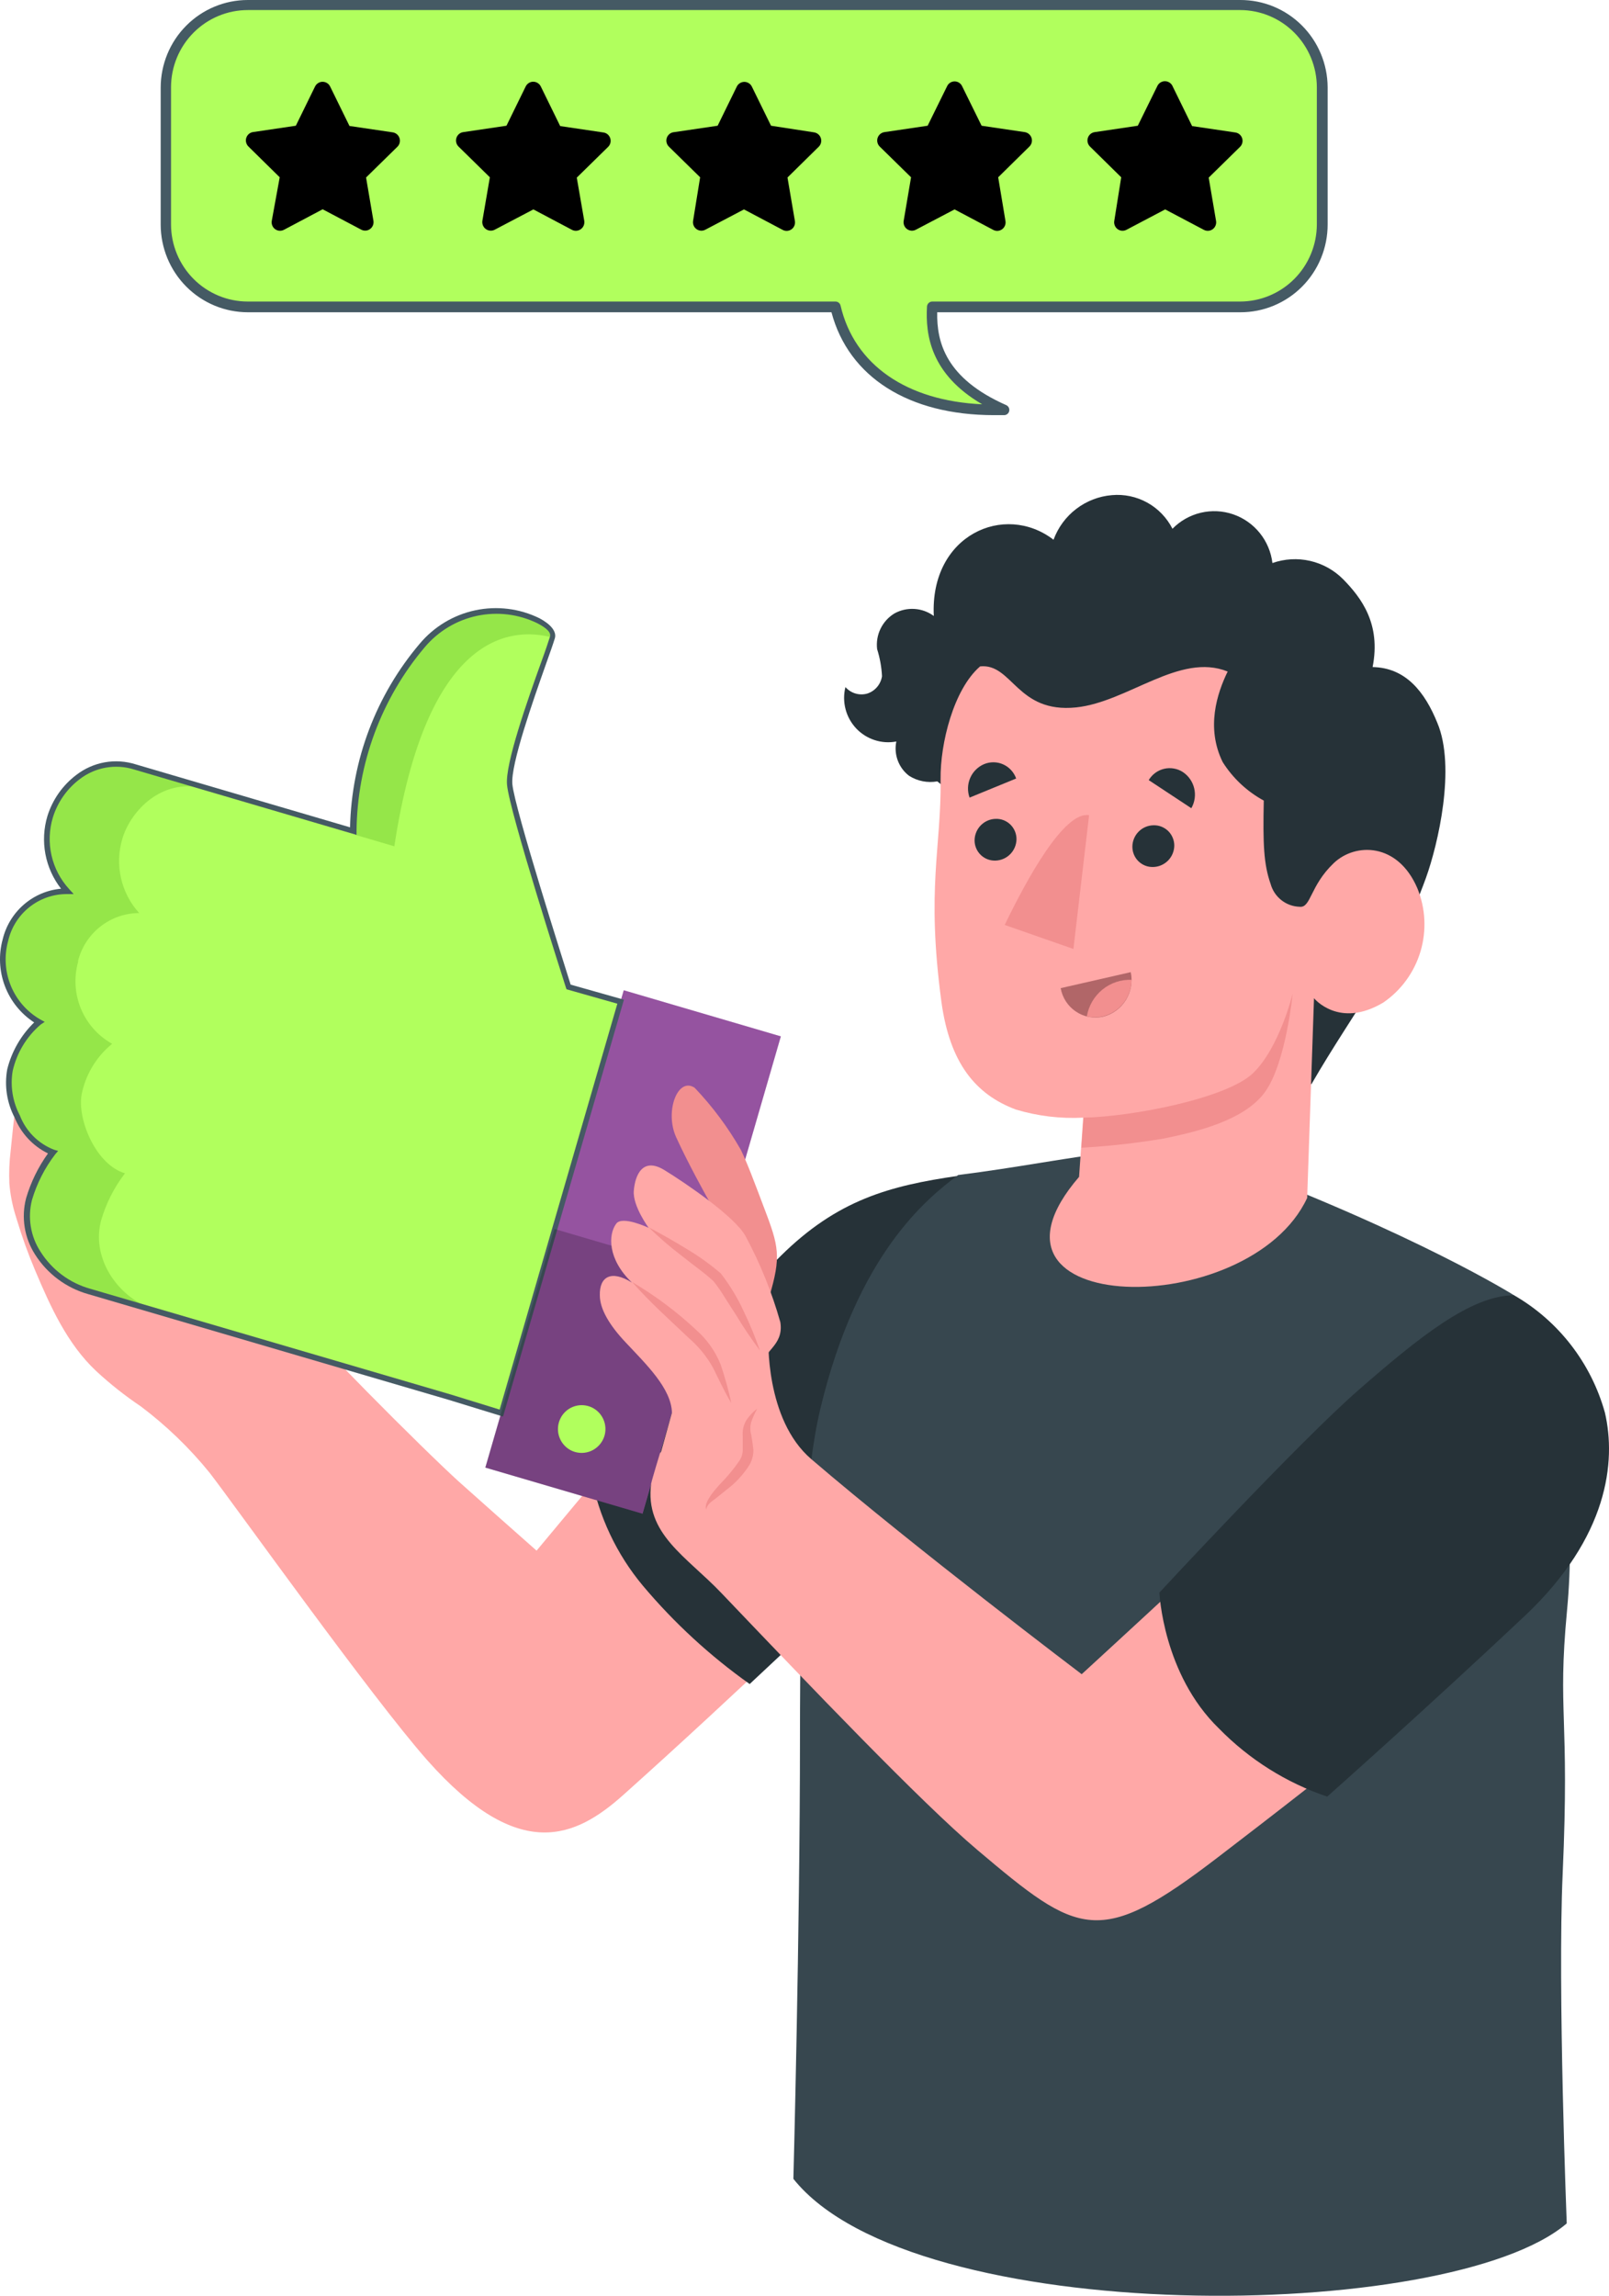 <?xml version="1.0" encoding="UTF-8"?> <svg xmlns="http://www.w3.org/2000/svg" width="75" height="107" viewBox="0 0 75 107" fill="none"><path d="M7.734 4.065V10.458C7.734 11.476 8.137 12.453 8.853 13.174C9.568 13.894 10.54 14.299 11.552 14.299H38.943C39.721 17.602 42.871 19.227 46.806 19.093C43.925 17.82 43.364 16.062 43.454 14.299H57.808C58.309 14.299 58.806 14.199 59.268 14.006C59.731 13.813 60.152 13.53 60.506 13.173C60.86 12.817 61.141 12.393 61.332 11.927C61.523 11.461 61.621 10.962 61.621 10.458V4.065C61.621 3.561 61.523 3.061 61.332 2.595C61.141 2.129 60.86 1.706 60.506 1.349C60.152 0.992 59.731 0.709 59.268 0.516C58.806 0.323 58.309 0.224 57.808 0.224H11.552C10.54 0.224 9.568 0.629 8.853 1.349C8.137 2.069 7.734 3.046 7.734 4.065Z" fill="#B1FF5D"></path><path d="M46.334 19.349C42.362 19.349 39.562 17.58 38.757 14.554H11.551C10.476 14.553 9.444 14.123 8.683 13.358C7.922 12.593 7.493 11.556 7.49 10.474V4.081C7.492 2.998 7.92 1.96 8.682 1.195C9.443 0.43 10.475 3.05968e-05 11.551 3.15171e-05H57.808C58.884 -0.004 59.918 0.421 60.682 1.184C61.447 1.946 61.879 2.982 61.885 4.065V10.458C61.886 10.996 61.782 11.53 61.577 12.028C61.373 12.526 61.072 12.979 60.693 13.36C60.315 13.74 59.864 14.042 59.369 14.247C58.874 14.452 58.343 14.556 57.808 14.554H43.686C43.66 15.945 44.078 17.634 46.9 18.88C46.951 18.902 46.993 18.941 47.019 18.991C47.045 19.04 47.054 19.097 47.043 19.152C47.033 19.206 47.004 19.254 46.963 19.29C46.922 19.326 46.87 19.346 46.816 19.349H46.334ZM11.551 0.469C10.603 0.469 9.693 0.848 9.022 1.522C8.351 2.196 7.973 3.111 7.972 4.065V10.458C7.973 11.412 8.351 12.326 9.022 13.001C9.693 13.675 10.603 14.054 11.551 14.054H38.947C39.001 14.054 39.053 14.073 39.095 14.107C39.138 14.141 39.167 14.187 39.18 14.24C39.826 17.01 42.267 18.683 45.783 18.843C43.363 17.431 43.136 15.593 43.21 14.283C43.215 14.221 43.243 14.163 43.288 14.121C43.333 14.079 43.392 14.055 43.453 14.054H57.808C58.755 14.052 59.663 13.673 60.333 12.999C61.003 12.325 61.38 11.411 61.382 10.458V4.065C61.38 3.112 61.003 2.198 60.333 1.524C59.663 0.85 58.755 0.47 57.808 0.469H11.551Z" fill="#455A64"></path><path d="M53.941 4.022L53.036 5.86L51.024 6.159C50.952 6.169 50.884 6.2 50.828 6.247C50.773 6.295 50.731 6.357 50.709 6.426C50.686 6.496 50.683 6.571 50.701 6.642C50.718 6.713 50.755 6.778 50.807 6.83L52.263 8.263L51.94 10.293C51.927 10.366 51.935 10.441 51.963 10.509C51.99 10.578 52.037 10.637 52.096 10.681C52.156 10.724 52.227 10.75 52.3 10.755C52.374 10.759 52.447 10.743 52.512 10.708L54.312 9.76L56.117 10.713C56.182 10.747 56.255 10.762 56.328 10.756C56.4 10.751 56.47 10.725 56.529 10.682C56.587 10.639 56.633 10.58 56.66 10.512C56.688 10.444 56.696 10.37 56.684 10.298L56.34 8.279L57.801 6.846C57.853 6.794 57.89 6.729 57.907 6.658C57.925 6.587 57.922 6.512 57.899 6.442C57.877 6.373 57.835 6.311 57.78 6.263C57.724 6.216 57.656 6.185 57.584 6.175L55.567 5.876L54.667 4.038C54.639 3.965 54.59 3.902 54.526 3.857C54.463 3.812 54.387 3.787 54.309 3.785C54.231 3.783 54.155 3.805 54.089 3.847C54.024 3.889 53.972 3.95 53.941 4.022Z" fill="black"></path><path d="M44.145 4.022L43.24 5.86L41.228 6.158C41.155 6.168 41.087 6.199 41.03 6.246C40.974 6.293 40.932 6.355 40.909 6.424C40.886 6.494 40.882 6.569 40.9 6.641C40.916 6.713 40.953 6.778 41.005 6.83L42.467 8.263L42.123 10.293C42.11 10.365 42.119 10.439 42.146 10.507C42.173 10.575 42.219 10.633 42.278 10.677C42.337 10.72 42.407 10.745 42.479 10.751C42.552 10.757 42.624 10.742 42.689 10.708L44.495 9.76L46.295 10.713C46.36 10.748 46.433 10.765 46.507 10.76C46.58 10.755 46.651 10.729 46.71 10.686C46.77 10.643 46.816 10.583 46.844 10.514C46.872 10.446 46.88 10.371 46.867 10.298L46.528 8.263L47.984 6.83C48.036 6.778 48.073 6.713 48.09 6.642C48.107 6.571 48.105 6.496 48.082 6.426C48.059 6.357 48.018 6.295 47.962 6.247C47.907 6.2 47.839 6.169 47.767 6.158L45.755 5.86L44.849 4.022C44.819 3.954 44.769 3.896 44.707 3.856C44.644 3.815 44.572 3.794 44.497 3.794C44.423 3.794 44.35 3.815 44.288 3.856C44.225 3.896 44.176 3.954 44.145 4.022Z" fill="black"></path><path d="M34.351 4.022L33.451 5.86L31.433 6.158C31.358 6.162 31.285 6.188 31.223 6.232C31.162 6.277 31.115 6.338 31.087 6.409C31.06 6.48 31.053 6.558 31.069 6.632C31.084 6.707 31.121 6.776 31.174 6.83L32.635 8.263L32.307 10.293C32.295 10.365 32.303 10.439 32.331 10.507C32.358 10.575 32.404 10.633 32.463 10.677C32.522 10.72 32.591 10.745 32.664 10.751C32.736 10.757 32.809 10.742 32.874 10.708L34.679 9.76L36.48 10.713C36.545 10.749 36.619 10.765 36.693 10.76C36.767 10.755 36.838 10.729 36.898 10.685C36.958 10.641 37.004 10.581 37.031 10.511C37.058 10.442 37.065 10.366 37.051 10.293L36.707 8.273L38.163 6.84C38.215 6.789 38.252 6.724 38.269 6.653C38.287 6.582 38.284 6.507 38.261 6.437C38.239 6.367 38.197 6.305 38.142 6.258C38.086 6.211 38.018 6.18 37.946 6.169L35.94 5.86L35.039 4.022C35.006 3.96 34.956 3.908 34.895 3.872C34.835 3.836 34.766 3.816 34.695 3.816C34.625 3.816 34.556 3.836 34.495 3.872C34.434 3.908 34.385 3.96 34.351 4.022Z" fill="black"></path><path d="M24.508 4.022L23.608 5.86L21.59 6.159C21.518 6.169 21.45 6.2 21.395 6.247C21.339 6.295 21.298 6.357 21.275 6.427C21.253 6.496 21.25 6.571 21.267 6.642C21.284 6.714 21.321 6.778 21.373 6.83L22.834 8.263L22.485 10.293C22.474 10.365 22.484 10.439 22.512 10.507C22.54 10.574 22.586 10.633 22.645 10.675C22.704 10.718 22.774 10.744 22.847 10.75C22.919 10.756 22.992 10.741 23.057 10.708L24.863 9.76L26.663 10.713C26.728 10.747 26.8 10.761 26.873 10.755C26.946 10.749 27.015 10.724 27.074 10.681C27.133 10.638 27.18 10.579 27.208 10.512C27.236 10.444 27.245 10.37 27.235 10.298L26.885 8.279L28.346 6.846C28.399 6.794 28.435 6.73 28.453 6.658C28.47 6.587 28.467 6.512 28.445 6.443C28.422 6.373 28.381 6.311 28.325 6.263C28.269 6.216 28.202 6.185 28.129 6.175L26.112 5.876L25.212 4.038C25.181 3.971 25.133 3.914 25.071 3.874C25.01 3.833 24.938 3.811 24.865 3.809C24.791 3.807 24.719 3.826 24.656 3.864C24.593 3.902 24.541 3.957 24.508 4.022Z" fill="black"></path><path d="M14.69 4.022L13.79 5.86L11.773 6.159C11.703 6.173 11.638 6.207 11.586 6.256C11.534 6.305 11.496 6.367 11.476 6.436C11.456 6.505 11.456 6.578 11.475 6.648C11.493 6.717 11.531 6.78 11.582 6.83L13.038 8.263L12.668 10.293C12.655 10.366 12.663 10.441 12.691 10.509C12.718 10.578 12.764 10.637 12.824 10.681C12.884 10.724 12.955 10.75 13.028 10.755C13.101 10.759 13.175 10.743 13.24 10.708L15.04 9.754L16.846 10.708C16.91 10.74 16.982 10.754 17.054 10.748C17.125 10.742 17.194 10.716 17.252 10.673C17.31 10.63 17.355 10.571 17.383 10.504C17.41 10.437 17.418 10.364 17.407 10.293L17.063 8.273L18.524 6.84C18.576 6.789 18.613 6.724 18.63 6.653C18.647 6.582 18.645 6.507 18.622 6.437C18.599 6.367 18.558 6.305 18.502 6.258C18.447 6.211 18.379 6.18 18.307 6.169L16.29 5.871L15.389 4.033C15.358 3.967 15.309 3.912 15.247 3.873C15.186 3.834 15.116 3.813 15.043 3.812C14.971 3.81 14.899 3.83 14.837 3.867C14.775 3.904 14.724 3.958 14.69 4.022Z" fill="black"></path><path d="M0.786 56.848C0.76 56.768 0.739 56.688 0.712 56.608C0.57 56.138 0.478 55.654 0.437 55.164C0.414 54.661 0.434 54.157 0.495 53.657C0.569 52.9 0.649 52.144 0.739 51.387C0.797 50.935 0.739 49.789 1.205 49.566C1.438 49.448 1.734 49.608 1.967 49.656C1.988 49.666 2.011 49.671 2.033 49.671C2.056 49.671 2.079 49.666 2.1 49.656C2.124 49.631 2.14 49.6 2.147 49.566C2.28 49.107 2.248 48.633 2.386 48.18C2.431 47.983 2.515 47.797 2.632 47.633C2.749 47.468 2.898 47.328 3.069 47.221C3.347 47.1 3.65 47.047 3.953 47.067C3.96 46.686 3.999 46.307 4.069 45.932C4.088 45.76 4.16 45.597 4.276 45.469C4.397 45.377 4.548 45.331 4.699 45.341C5.047 45.365 5.371 45.523 5.605 45.783C5.932 46.098 6.133 46.523 6.171 46.976C6.411 46.836 6.693 46.788 6.965 46.842C7.237 46.896 7.48 47.048 7.649 47.269C7.818 47.541 7.918 47.85 7.94 48.17C8.023 48.745 8.063 49.325 8.062 49.906C8.032 50.962 8.086 52.018 8.221 53.066C8.348 53.979 8.664 54.855 9.147 55.639C9.221 55.756 9.322 55.894 9.465 55.884C9.608 55.873 9.687 55.692 9.724 55.543C10.042 54.131 9.454 52.565 10.058 51.281C10.287 50.832 10.593 50.428 10.963 50.088C11.035 50.009 11.124 49.947 11.223 49.906C11.343 49.886 11.466 49.91 11.57 49.975C11.673 50.04 11.749 50.141 11.784 50.258C11.867 50.693 11.904 51.136 11.895 51.579C12.016 52.681 12.23 53.77 12.536 54.834C12.807 55.766 12.974 56.726 13.034 57.695C13.086 58.494 12.801 59.565 13.034 60.321C13.102 60.498 13.198 60.662 13.319 60.806C14.31 62.117 19.753 67.577 21.41 69.074C22.603 70.14 23.803 71.205 25.011 72.271C25.011 72.271 30.03 66.256 32.635 63.113C37.84 56.843 39.519 56.267 44.485 55.122L39.831 73.618C39.831 73.618 34.536 78.749 29.067 83.645C26.848 85.632 24.216 86.884 19.922 82.046C17.317 79.1 10.969 70.188 9.772 68.643C8.832 67.483 7.754 66.444 6.563 65.547C5.824 65.051 5.125 64.497 4.472 63.891C3.137 62.633 2.354 60.907 1.639 59.213C1.313 58.441 1.028 57.651 0.786 56.848Z" fill="#FFA8A7"></path><path d="M44.661 54.803C41.457 55.266 39.037 55.921 36.395 58.532C33.753 61.142 27.553 68.781 27.553 68.781C27.907 70.67 28.738 72.435 29.967 73.906C31.426 75.64 33.099 77.18 34.944 78.488L41.034 72.788L44.661 54.803Z" fill="#263238"></path><path d="M70.573 60.369C70.573 60.369 73.883 66.267 73.041 75.089C72.591 79.883 73.173 79.883 72.84 87.342C72.601 92.696 73.03 103.627 73.03 103.627C67.566 108.3 42.579 108.571 36.982 101.55C36.982 101.55 37.289 90.032 37.289 80.944C37.289 74.162 37.475 68.872 38.237 65.665C39.969 58.43 43.204 55.862 44.66 54.765C50.262 54.056 53.73 52.927 56.934 54.11C66.036 57.514 70.573 60.369 70.573 60.369Z" fill="#37474F"></path><path d="M61.127 50.535C63.156 47.025 65.078 44.766 66.47 40.909C67.031 39.348 67.868 35.762 67 33.695C66.417 32.252 65.528 31.117 63.981 31.09C64.379 29.071 63.452 27.862 62.61 26.999C62.187 26.573 61.653 26.276 61.069 26.142C60.486 26.008 59.876 26.043 59.311 26.242C59.25 25.729 59.045 25.243 58.721 24.841C58.397 24.439 57.967 24.138 57.481 23.971C56.994 23.804 56.47 23.779 55.97 23.898C55.469 24.017 55.013 24.276 54.652 24.644C54.39 24.129 53.981 23.704 53.477 23.425C52.973 23.146 52.397 23.025 51.824 23.078C51.222 23.128 50.647 23.351 50.166 23.719C49.684 24.087 49.318 24.585 49.108 25.156C46.821 23.398 43.342 24.937 43.527 28.709C43.264 28.515 42.951 28.401 42.626 28.381C42.3 28.36 41.975 28.433 41.69 28.592C41.411 28.762 41.187 29.009 41.044 29.304C40.901 29.598 40.846 29.928 40.885 30.254C41.014 30.663 41.091 31.088 41.113 31.517C41.084 31.703 41.005 31.877 40.883 32.02C40.761 32.163 40.603 32.269 40.424 32.326C40.244 32.377 40.053 32.376 39.873 32.322C39.693 32.268 39.532 32.164 39.408 32.023C39.324 32.359 39.325 32.711 39.412 33.047C39.498 33.383 39.668 33.691 39.904 33.944C40.14 34.196 40.436 34.385 40.764 34.492C41.092 34.6 41.441 34.623 41.78 34.559C41.719 34.854 41.742 35.161 41.847 35.444C41.952 35.727 42.134 35.974 42.373 36.157C42.765 36.406 43.235 36.499 43.691 36.418L61.127 50.535Z" fill="#263238"></path><path d="M43.882 46.694C44.273 49.544 45.47 51.009 47.35 51.712C48.367 52.018 49.429 52.146 50.49 52.091L50.299 54.85C44.639 61.419 58.241 61.605 60.931 55.831L61.249 46.524C61.249 46.524 62.414 47.962 64.479 46.726C65.311 46.157 65.923 45.316 66.213 44.346C66.502 43.376 66.451 42.335 66.067 41.399C65.156 39.268 63.176 39.268 62.17 40.227C61.053 41.292 61.111 42.32 60.582 42.262C60.272 42.254 59.973 42.146 59.729 41.954C59.485 41.762 59.309 41.497 59.226 41.196C58.903 40.275 58.866 39.337 58.908 37.313C58.128 36.889 57.468 36.271 56.992 35.517C56.208 33.919 56.727 32.321 57.225 31.298C54.985 30.392 52.576 32.721 50.156 32.971C47.392 33.253 47.196 30.909 45.687 31.058C44.448 32.124 43.823 34.66 43.844 36.311C43.882 39.534 43.167 41.361 43.882 46.694Z" fill="#FFA8A7"></path><path d="M50.507 52.091C52.715 52.053 57.189 51.201 58.417 50.008C59.646 48.814 60.255 46.31 60.255 46.31C60.255 46.31 59.948 49.507 58.979 50.876C58.01 52.245 55.68 52.767 54.266 53.06C52.989 53.276 51.7 53.42 50.406 53.492L50.507 52.091Z" fill="#F28F8F"></path><path d="M52.708 45.309L49.441 46.055C49.48 46.275 49.562 46.484 49.683 46.671C49.804 46.858 49.961 47.018 50.145 47.142C50.328 47.267 50.535 47.353 50.753 47.395C50.971 47.437 51.194 47.434 51.411 47.387C51.853 47.278 52.236 47 52.478 46.612C52.72 46.224 52.803 45.757 52.708 45.309Z" fill="#B16668"></path><path d="M50.66 47.371C50.907 47.429 51.165 47.429 51.412 47.371C51.791 47.276 52.128 47.057 52.37 46.748C52.611 46.44 52.744 46.059 52.746 45.666C52.252 45.647 51.768 45.81 51.385 46.123C51.001 46.437 50.743 46.88 50.66 47.371Z" fill="#F28F8F"></path><path d="M45.195 37.174L47.366 36.284C47.315 36.139 47.235 36.006 47.131 35.893C47.028 35.78 46.902 35.689 46.762 35.626C46.623 35.563 46.472 35.53 46.319 35.528C46.166 35.526 46.014 35.554 45.873 35.613C45.582 35.736 45.35 35.967 45.224 36.257C45.098 36.548 45.087 36.876 45.195 37.174Z" fill="#263238"></path><path d="M55.531 37.669L53.545 36.359C53.623 36.228 53.727 36.113 53.849 36.023C53.972 35.932 54.112 35.868 54.26 35.832C54.408 35.797 54.562 35.792 54.712 35.818C54.862 35.843 55.005 35.898 55.133 35.981C55.402 36.158 55.592 36.431 55.666 36.746C55.74 37.06 55.691 37.39 55.531 37.669Z" fill="#263238"></path><path d="M47.382 39.119C47.376 39.38 47.271 39.629 47.087 39.813C46.904 39.998 46.656 40.104 46.397 40.11C46.27 40.114 46.144 40.092 46.026 40.046C45.908 40 45.8 39.93 45.71 39.841C45.619 39.752 45.547 39.645 45.499 39.528C45.45 39.41 45.426 39.283 45.428 39.156C45.433 38.895 45.539 38.646 45.722 38.461C45.906 38.277 46.153 38.17 46.413 38.165C46.539 38.161 46.665 38.182 46.784 38.228C46.902 38.275 47.009 38.344 47.1 38.433C47.19 38.523 47.262 38.629 47.31 38.747C47.359 38.865 47.383 38.991 47.382 39.119Z" fill="#263238"></path><path d="M54.737 39.417C54.732 39.678 54.626 39.927 54.443 40.112C54.259 40.296 54.012 40.403 53.752 40.408C53.626 40.412 53.499 40.391 53.381 40.345C53.263 40.298 53.156 40.229 53.065 40.14C52.974 40.051 52.903 39.944 52.854 39.826C52.806 39.708 52.782 39.582 52.783 39.454C52.787 39.193 52.892 38.943 53.076 38.758C53.26 38.573 53.508 38.468 53.768 38.464C53.895 38.46 54.02 38.482 54.138 38.528C54.256 38.575 54.363 38.645 54.454 38.733C54.544 38.822 54.616 38.929 54.664 39.046C54.713 39.164 54.738 39.29 54.737 39.417Z" fill="#263238"></path><path d="M46.832 43.109L50.035 44.228L50.766 37.995C49.612 37.792 47.886 40.925 46.832 43.109Z" fill="#F28F8F"></path><path d="M0.464 49.875C0.146 50.977 1.025 53.273 2.455 53.694C1.952 54.348 1.575 55.091 1.343 55.884C0.877 57.482 1.952 59.544 4.149 60.188L20.955 65.116L23.359 65.857L28.919 46.678L26.494 45.986C26.494 45.986 23.846 37.782 23.751 36.546C23.656 35.31 25.477 30.579 25.737 29.695C25.996 28.81 21.914 27.255 19.669 30.073C17.617 32.484 16.476 35.545 16.444 38.719L6.288 35.752C4.144 35.123 2.688 36.855 2.338 38.069C2.159 38.666 2.136 39.299 2.273 39.907C2.409 40.514 2.7 41.076 3.117 41.537C2.454 41.539 1.812 41.765 1.292 42.179C0.773 42.592 0.407 43.169 0.252 43.817C0.052 44.541 0.1 45.311 0.389 46.004C0.677 46.697 1.188 47.272 1.841 47.637C1.147 48.208 0.662 48.995 0.464 49.875Z" fill="#B1FF5D"></path><path d="M25.736 29.711C25.99 28.826 21.913 27.271 19.668 30.089C17.617 32.5 16.475 35.562 16.443 38.735L16.57 38.911L18.381 39.444C19.885 29.53 23.798 29.194 25.736 29.711Z" fill="#95E649"></path><path d="M22.625 68.4L29.949 70.549L36.398 48.302L29.074 46.153L22.625 68.4Z" fill="#BA68C8"></path><path opacity="0.2" d="M22.625 68.4L29.949 70.549L36.398 48.302L29.074 46.153L22.625 68.4Z" fill="black"></path><path d="M1.829 47.637C1.139 48.21 0.658 48.997 0.463 49.875C0.44 49.962 0.424 50.051 0.415 50.141C0.277 51.308 1.13 53.306 2.454 53.694C1.95 54.348 1.573 55.091 1.342 55.884C1.293 56.045 1.263 56.211 1.252 56.379C1.103 57.887 2.173 59.608 4.148 60.188L7.521 61.179C5.546 60.599 4.476 58.878 4.625 57.37C4.641 57.203 4.671 57.037 4.715 56.875C4.945 56.081 5.322 55.338 5.826 54.685C4.508 54.296 3.65 52.299 3.788 51.127C3.798 51.039 3.814 50.951 3.836 50.866C4.043 49.992 4.533 49.213 5.228 48.649C4.575 48.286 4.064 47.712 3.775 47.02C3.487 46.328 3.439 45.558 3.64 44.835V44.776C3.804 44.141 4.172 43.579 4.688 43.177C5.203 42.775 5.836 42.556 6.488 42.555C6.07 42.095 5.777 41.533 5.64 40.925C5.502 40.317 5.525 39.684 5.705 39.087C5.725 39.013 5.75 38.94 5.779 38.868C6.229 37.68 7.637 36.205 9.655 36.77L6.287 35.752C4.27 35.161 2.861 36.663 2.406 37.851C2.38 37.931 2.353 38 2.337 38.069C2.158 38.666 2.135 39.299 2.271 39.907C2.408 40.515 2.699 41.077 3.115 41.537C2.464 41.539 1.832 41.758 1.317 42.16C0.802 42.562 0.435 43.124 0.272 43.759C0.27 43.778 0.27 43.798 0.272 43.818C0.07 44.538 0.113 45.305 0.395 45.998C0.677 46.69 1.182 47.267 1.829 47.637Z" fill="#95E649"></path><path d="M20.918 65.244L4.112 60.316C3.088 60.028 2.205 59.37 1.634 58.468C1.387 58.084 1.223 57.653 1.151 57.201C1.079 56.75 1.101 56.289 1.216 55.847C1.437 55.097 1.782 54.391 2.237 53.758C1.535 53.415 0.983 52.823 0.686 52.096C0.321 51.404 0.198 50.608 0.337 49.837C0.544 49.006 0.979 48.249 1.592 47.653C0.97 47.248 0.492 46.654 0.228 45.958C-0.035 45.262 -0.072 44.499 0.125 43.78C0.277 43.15 0.621 42.584 1.109 42.161C1.597 41.737 2.205 41.478 2.846 41.42C2.477 40.949 2.227 40.394 2.116 39.804C2.006 39.215 2.038 38.606 2.211 38.032C2.45 37.266 2.923 36.595 3.561 36.114C3.949 35.815 4.403 35.615 4.884 35.529C5.365 35.444 5.859 35.477 6.325 35.624L16.317 38.559C16.388 35.417 17.535 32.395 19.562 30.004C20.229 29.208 21.141 28.659 22.153 28.444C23.165 28.229 24.219 28.359 25.148 28.816C25.678 29.098 25.953 29.439 25.863 29.748C25.8 29.961 25.646 30.403 25.445 30.963C24.868 32.598 23.793 35.64 23.883 36.551C23.989 37.696 26.345 45.075 26.599 45.89L29.083 46.593L23.449 66.022L20.918 65.244ZM26.409 46.108L26.382 46.039C26.276 45.703 23.735 37.808 23.634 36.572C23.539 35.608 24.587 32.641 25.223 30.872C25.419 30.339 25.572 29.881 25.636 29.673C25.699 29.466 25.45 29.258 25.053 29.05C24.178 28.622 23.186 28.5 22.234 28.702C21.282 28.905 20.424 29.421 19.795 30.169C17.772 32.564 16.647 35.597 16.619 38.74V38.911L6.251 35.864C5.824 35.729 5.372 35.7 4.931 35.778C4.491 35.855 4.076 36.038 3.72 36.311C3.126 36.759 2.687 37.383 2.465 38.096C2.291 38.669 2.268 39.279 2.4 39.864C2.532 40.449 2.814 40.989 3.217 41.431L3.434 41.67H3.111C2.477 41.67 1.862 41.886 1.366 42.282C0.869 42.679 0.522 43.233 0.379 43.855C0.188 44.547 0.233 45.285 0.507 45.949C0.78 46.613 1.266 47.166 1.888 47.52L2.084 47.627L1.899 47.749C1.242 48.309 0.783 49.068 0.591 49.912C0.472 50.621 0.589 51.349 0.924 51.984C1.063 52.347 1.277 52.677 1.55 52.953C1.824 53.228 2.152 53.443 2.513 53.583L2.709 53.641L2.576 53.796C2.087 54.433 1.719 55.155 1.491 55.926C1.387 56.332 1.368 56.756 1.436 57.169C1.503 57.583 1.655 57.978 1.883 58.329C2.416 59.178 3.245 59.798 4.207 60.066L21.013 64.994L23.29 65.697L28.776 46.779L26.409 46.108Z" fill="#455A64"></path><path opacity="0.2" d="M22.617 68.401L29.941 70.551L33.166 59.427L25.841 57.278L22.617 68.401Z" fill="black"></path><path d="M28.177 66.917C28.238 66.705 28.236 66.48 28.17 66.27C28.104 66.06 27.978 65.874 27.808 65.736C27.637 65.598 27.43 65.514 27.211 65.495C26.993 65.476 26.774 65.522 26.582 65.628C26.39 65.734 26.234 65.894 26.133 66.09C26.032 66.285 25.991 66.507 26.014 66.725C26.038 66.944 26.126 67.151 26.267 67.32C26.408 67.489 26.595 67.612 26.805 67.673C27.087 67.754 27.389 67.72 27.645 67.579C27.902 67.437 28.093 67.199 28.177 66.917Z" fill="#B1FF5D"></path><path d="M30.766 67.721C30.766 67.721 30.396 68.936 30.353 69.144C30.041 71.498 32 72.537 33.636 74.258C37.703 78.52 42.929 84.002 45.56 86.223C50.294 90.224 51.226 90.815 56.775 86.559C61.641 82.829 69.34 76.89 72.803 72.931C76.266 68.973 74.555 63.374 70.685 61.179C70.685 61.179 67.508 61.904 63.272 66.022C59.253 69.937 50.421 78.03 50.421 78.03C50.421 78.03 42.643 72.143 37.814 68.004C35.643 66.144 35.818 62.325 35.818 62.325L30.766 67.721Z" fill="#FFA8A7"></path><path d="M35.739 60.833C36.39 58.739 36.358 58.265 35.739 56.619C35.119 54.973 34.833 54.211 34.532 53.588C33.934 52.541 33.212 51.572 32.382 50.7C31.598 50.168 30.968 51.798 31.519 53.007C32.069 54.216 32.917 55.735 32.917 55.735L35.739 60.833Z" fill="#F28F8F"></path><path d="M32.916 70.353C32.783 69.772 34.933 68.627 34.859 67.583C34.785 66.538 34.615 66.475 35.282 65.654C35.95 64.834 36.013 64.056 35.733 63.523C35.452 62.99 36.559 62.761 36.373 61.621C35.979 60.227 35.434 58.88 34.748 57.605C34.255 56.71 32.005 55.17 30.972 54.536C29.94 53.902 29.596 54.797 29.543 55.506C29.49 56.214 30.236 57.226 30.236 57.226C30.236 57.226 29.013 56.646 28.727 57.029C28.346 57.53 28.314 58.686 29.458 59.778C28.479 59.166 27.938 59.512 27.96 60.37C27.96 61.019 28.42 61.781 29.172 62.575C30.115 63.582 31.29 64.706 31.322 65.841L30.792 67.748L32.916 70.353Z" fill="#FFA8A7"></path><path d="M32.916 70.353C32.842 70.108 33.022 69.874 33.144 69.676C33.281 69.49 33.429 69.312 33.588 69.144C33.898 68.829 34.182 68.488 34.435 68.126C34.545 67.979 34.609 67.803 34.621 67.62V66.933C34.597 66.67 34.659 66.407 34.795 66.182C34.936 65.98 35.105 65.8 35.298 65.649C35.188 65.849 35.095 66.057 35.018 66.272C34.962 66.471 34.962 66.681 35.018 66.879C35.06 67.103 35.092 67.338 35.118 67.577C35.121 67.857 35.038 68.13 34.88 68.361C34.607 68.77 34.267 69.13 33.874 69.426L33.345 69.852C33.149 69.991 32.958 70.124 32.916 70.353Z" fill="#F28F8F"></path><path d="M30.236 57.2C30.824 57.514 31.401 57.834 31.957 58.18C32.538 58.52 33.088 58.912 33.599 59.352C34.017 59.892 34.373 60.478 34.658 61.099C34.949 61.698 35.203 62.313 35.42 62.943C35.028 62.41 34.663 61.877 34.313 61.296L33.784 60.471C33.624 60.206 33.447 59.951 33.254 59.709C32.815 59.299 32.248 58.915 31.745 58.505C31.215 58.102 30.712 57.666 30.236 57.2Z" fill="#F28F8F"></path><path d="M34.087 65.388C33.759 64.855 33.5 64.269 33.23 63.736C32.94 63.218 32.561 62.754 32.112 62.367C31.223 61.52 30.291 60.694 29.465 59.752C30.543 60.386 31.548 61.138 32.462 61.994C32.956 62.432 33.342 62.979 33.59 63.593C33.79 64.181 33.956 64.78 34.087 65.388Z" fill="#F28F8F"></path><path d="M70.574 60.369C72.645 61.562 74.167 63.528 74.81 65.841C75.339 68.121 74.963 71.631 71.103 75.286C66.338 79.772 61.864 83.735 61.864 83.735C59.96 83.091 58.233 82.005 56.823 80.565C54.202 78.029 54.043 74.226 54.043 74.226C54.043 74.226 60.55 67.204 63.336 64.775C66.121 62.346 68.567 60.369 70.574 60.369Z" fill="#263238"></path></svg> 